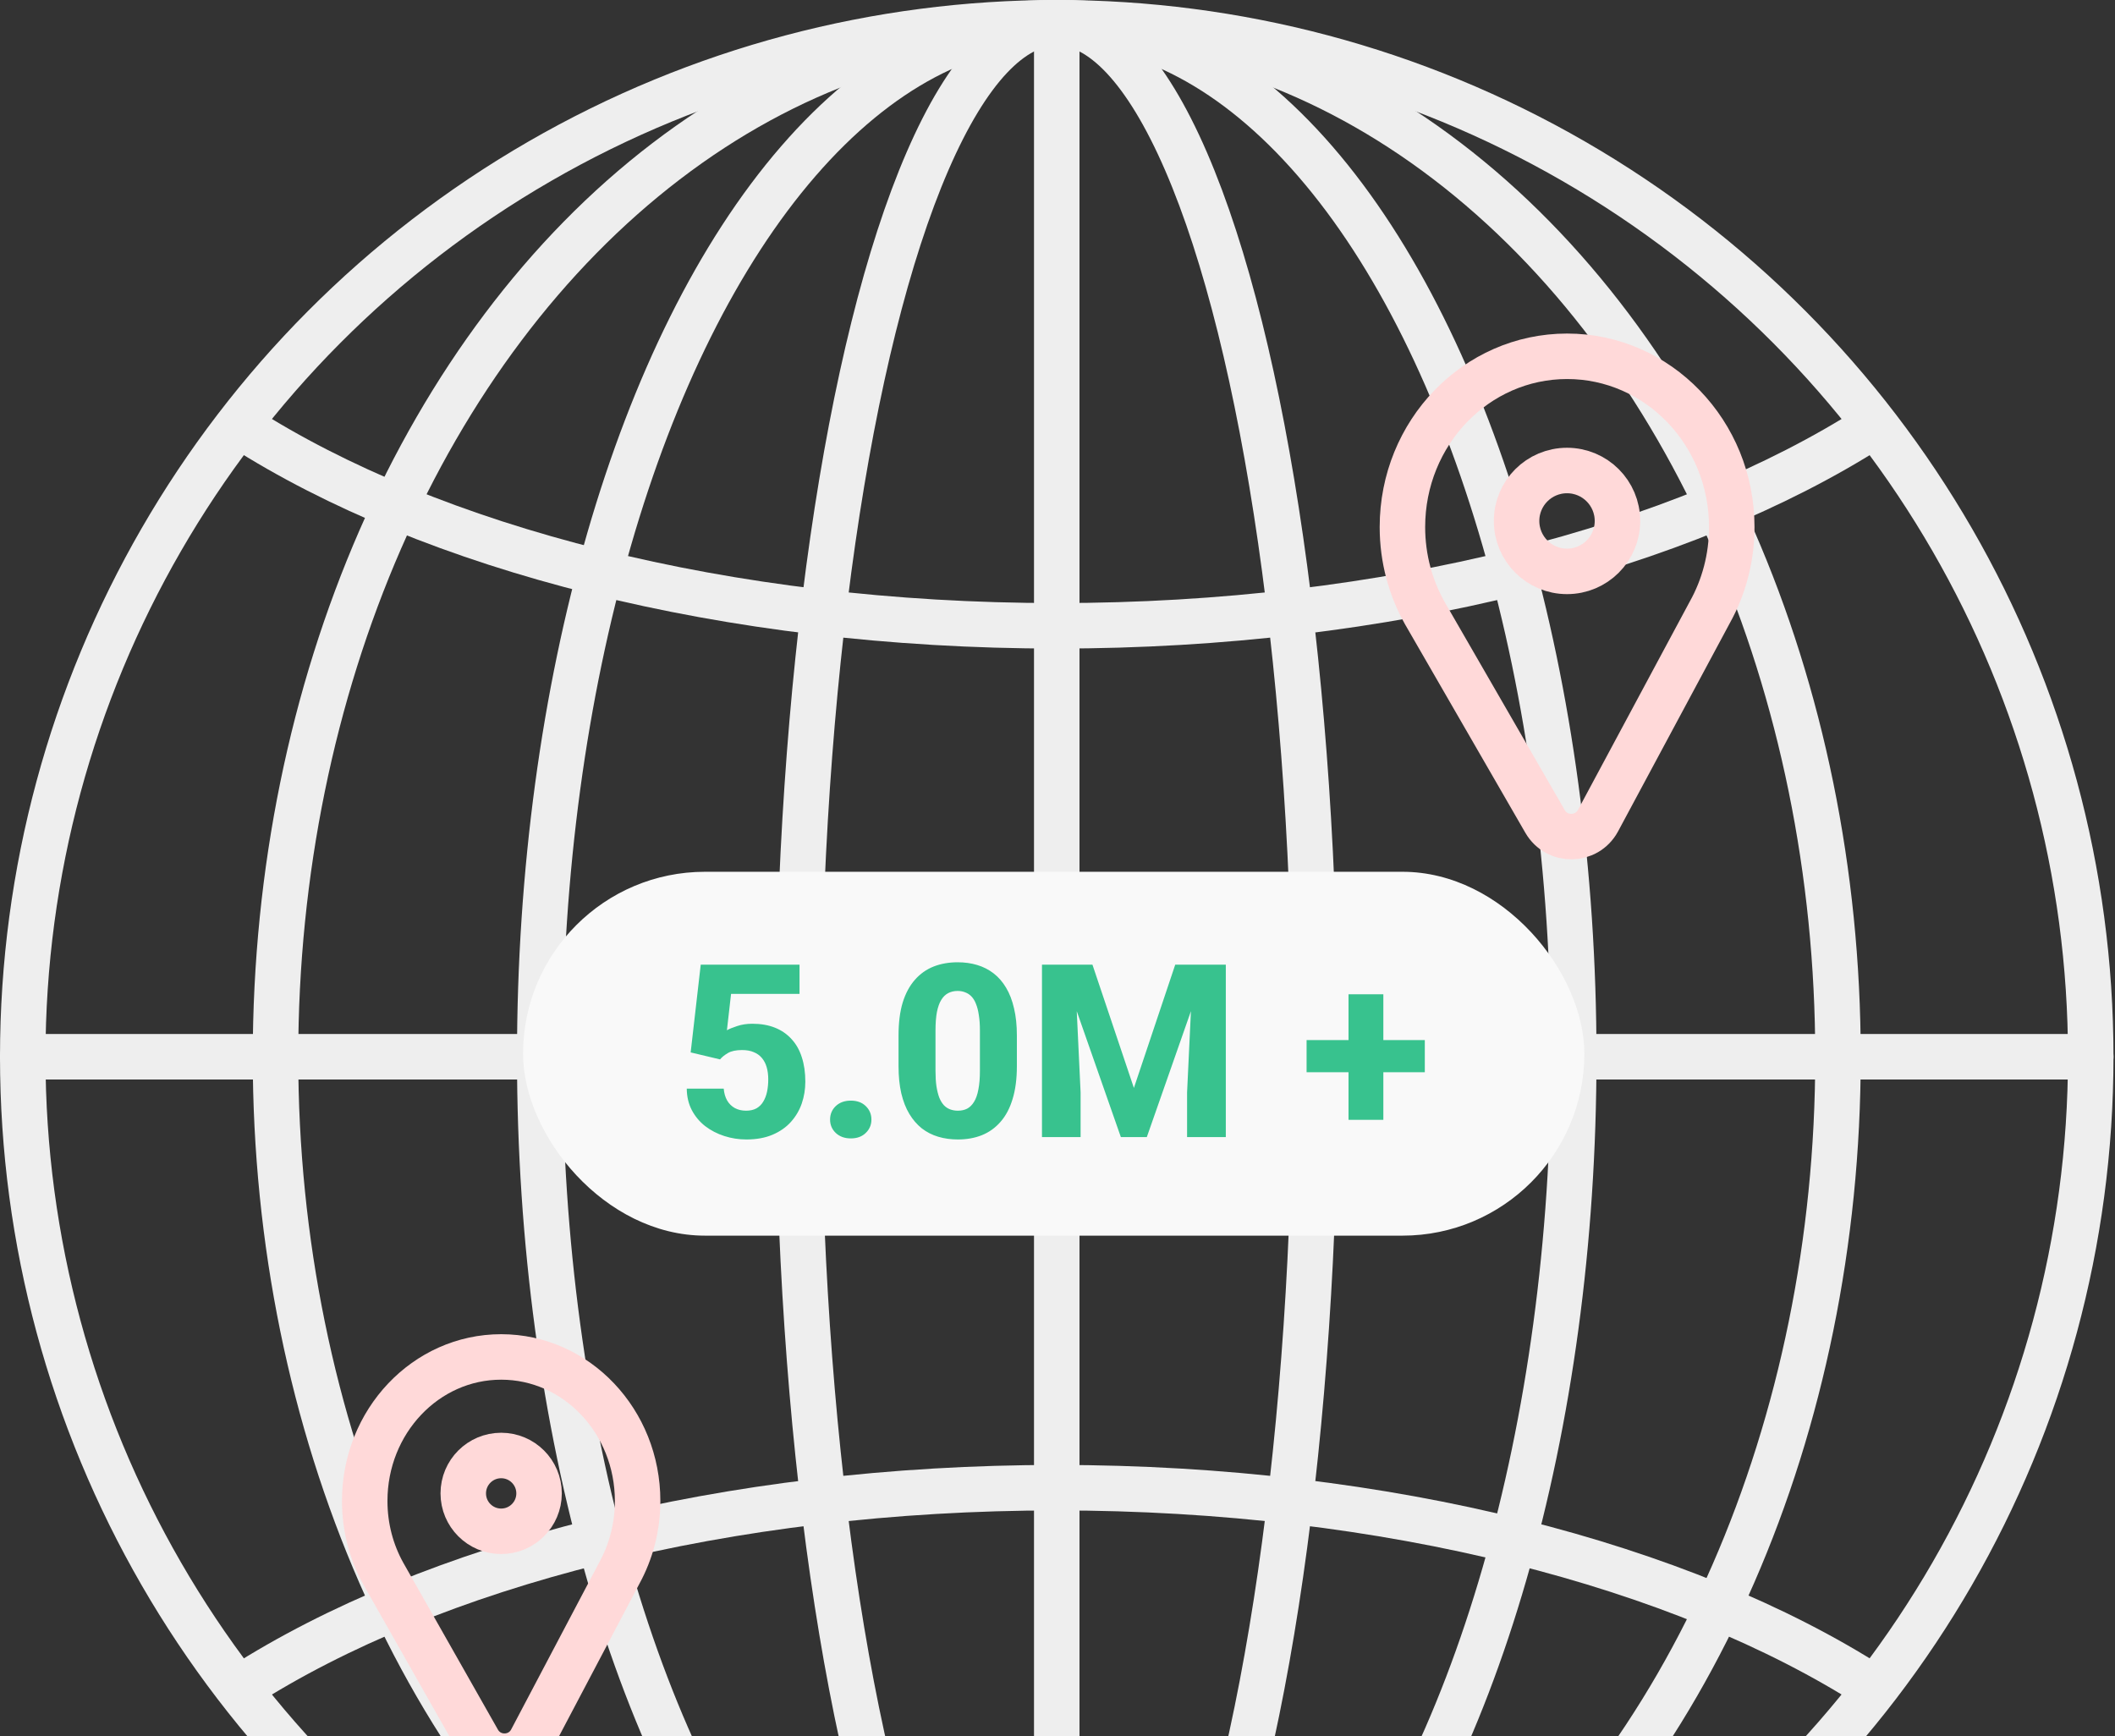 <svg width="279" height="229" viewBox="0 0 279 229" fill="none" xmlns="http://www.w3.org/2000/svg">
<rect x="0" y="0" width="279" height="229" fill="#333333" stroke="none"/>
<circle cx="139.4" cy="139.4" r="136.4" stroke="#EEEEEE" stroke-width="6" stroke-linecap="round" stroke-linejoin="round"/>
<path d="M3 139.4H275.8" stroke="#EEEEEE" stroke-width="6" stroke-linecap="round" stroke-linejoin="round"/>
<path d="M139.4 3L139.4 275.8" stroke="#EEEEEE" stroke-width="6" stroke-linecap="round" stroke-linejoin="round"/>
<ellipse cx="139.4" cy="139.4" rx="68.2" ry="136.4" stroke="#EEEEEE" stroke-width="6" stroke-linecap="round" stroke-linejoin="round"/>
<ellipse cx="139.4" cy="139.4" rx="34.1" ry="136.4" stroke="#EEEEEE" stroke-width="6" stroke-linecap="round" stroke-linejoin="round"/>
<ellipse cx="139.4" cy="139.4" rx="103.058" ry="136.4" stroke="#EEEEEE" stroke-width="6" stroke-linecap="round" stroke-linejoin="round"/>
<path d="M246.94 56.315C221.976 72.286 183.088 82.553 139.405 82.553C95.722 82.553 56.835 72.286 31.87 56.315" stroke="#EEEEEE" stroke-width="6" stroke-linecap="round" stroke-linejoin="round"/>
<path d="M246.94 222.486C221.976 206.514 183.088 196.247 139.405 196.247C95.722 196.247 56.835 206.514 31.87 222.486" stroke="#EEEEEE" stroke-width="6" stroke-linecap="round" stroke-linejoin="round"/>
<rect x="69" y="115" width="140" height="48" rx="24" fill="#F9F9F9"/>
<path d="M94.984 139.75L91.109 138.828L92.438 127.25H105.469V131.109H96.438L95.891 135.906C96.172 135.74 96.615 135.557 97.219 135.359C97.823 135.151 98.5 135.047 99.25 135.047C100.365 135.047 101.354 135.219 102.219 135.562C103.083 135.906 103.812 136.406 104.406 137.062C105.01 137.708 105.464 138.505 105.766 139.453C106.078 140.401 106.234 141.479 106.234 142.688C106.234 143.688 106.078 144.646 105.766 145.562C105.453 146.469 104.974 147.281 104.328 148C103.693 148.708 102.885 149.271 101.906 149.688C100.927 150.104 99.776 150.312 98.453 150.312C97.453 150.312 96.484 150.161 95.547 149.859C94.609 149.557 93.766 149.12 93.016 148.547C92.276 147.964 91.688 147.255 91.25 146.422C90.823 145.589 90.604 144.651 90.594 143.609H95.469C95.521 144.214 95.672 144.734 95.922 145.172C96.172 145.599 96.51 145.932 96.938 146.172C97.365 146.401 97.859 146.516 98.422 146.516C98.963 146.516 99.422 146.411 99.797 146.203C100.172 145.984 100.469 145.688 100.688 145.312C100.917 144.938 101.083 144.5 101.188 144C101.292 143.5 101.344 142.964 101.344 142.391C101.344 141.797 101.276 141.266 101.141 140.797C101.005 140.318 100.797 139.911 100.516 139.578C100.234 139.234 99.875 138.974 99.438 138.797C99.01 138.609 98.495 138.516 97.891 138.516C97.099 138.516 96.479 138.646 96.031 138.906C95.583 139.167 95.234 139.448 94.984 139.75ZM109.5 147.688C109.5 146.979 109.75 146.385 110.25 145.906C110.76 145.427 111.422 145.188 112.234 145.188C113.057 145.188 113.714 145.427 114.203 145.906C114.703 146.385 114.953 146.979 114.953 147.688C114.953 148.385 114.703 148.974 114.203 149.453C113.714 149.932 113.057 150.172 112.234 150.172C111.422 150.172 110.76 149.932 110.25 149.453C109.75 148.974 109.5 148.385 109.5 147.688ZM134.141 136.594V140.641C134.141 142.307 133.953 143.75 133.578 144.969C133.214 146.188 132.682 147.193 131.984 147.984C131.297 148.776 130.474 149.365 129.516 149.75C128.568 150.125 127.516 150.312 126.359 150.312C125.432 150.312 124.568 150.193 123.766 149.953C122.964 149.714 122.24 149.344 121.594 148.844C120.958 148.333 120.411 147.698 119.953 146.938C119.495 146.177 119.141 145.271 118.891 144.219C118.651 143.167 118.531 141.974 118.531 140.641V136.594C118.531 134.906 118.714 133.458 119.078 132.25C119.453 131.042 119.99 130.042 120.688 129.25C121.385 128.458 122.208 127.875 123.156 127.5C124.115 127.125 125.172 126.938 126.328 126.938C127.255 126.938 128.115 127.057 128.906 127.297C129.708 127.536 130.432 127.906 131.078 128.406C131.724 128.906 132.271 129.536 132.719 130.297C133.177 131.057 133.526 131.964 133.766 133.016C134.016 134.057 134.141 135.25 134.141 136.594ZM129.266 141.25V135.953C129.266 135.172 129.219 134.495 129.125 133.922C129.042 133.339 128.917 132.844 128.75 132.438C128.594 132.031 128.396 131.703 128.156 131.453C127.917 131.203 127.641 131.021 127.328 130.906C127.026 130.781 126.693 130.719 126.328 130.719C125.87 130.719 125.458 130.812 125.094 131C124.729 131.188 124.422 131.484 124.172 131.891C123.922 132.286 123.729 132.823 123.594 133.5C123.469 134.167 123.406 134.984 123.406 135.953V141.25C123.406 142.031 123.448 142.714 123.531 143.297C123.625 143.88 123.75 144.38 123.906 144.797C124.073 145.203 124.276 145.536 124.516 145.797C124.755 146.047 125.031 146.229 125.344 146.344C125.656 146.458 125.995 146.516 126.359 146.516C126.818 146.516 127.224 146.427 127.578 146.25C127.932 146.062 128.234 145.766 128.484 145.359C128.745 144.943 128.938 144.396 129.062 143.719C129.198 143.042 129.266 142.219 129.266 141.25ZM139.891 127.25H144.109L149.578 143.516L155.031 127.25H159.25L151.281 150H147.859L139.891 127.25ZM137.453 127.25H141.75L142.547 144.109V150H137.453V127.25ZM157.391 127.25H161.703V150H156.594V144.109L157.391 127.25ZM187.953 137.203V141.438H172.359V137.203H187.953ZM182.484 131.156V147.719H177.891V131.156H182.484Z" fill="#38C28E"/>
<path d="M206.722 47C194.725 47 185 57.086 185 69.527C185 73.676 186.082 77.563 187.968 80.901L203.815 108.358C205.382 111.073 209.322 111.012 210.804 108.25L225.539 80.79C227.387 77.477 228.445 73.63 228.445 69.527C228.445 57.086 218.719 47 206.722 47Z" stroke="#FFD9D9" stroke-width="6" stroke-linecap="round" stroke-linejoin="round"/>
<circle cx="206.713" cy="68.72" r="6.654" stroke="#FFD9D9" stroke-width="6" stroke-linecap="round" stroke-linejoin="round"/>
<path d="M66.111 179C56.17 179 48.111 187.507 48.111 198C48.111 201.499 49.008 204.778 50.571 207.594L63.071 229.638C64.631 232.389 68.614 232.328 70.089 229.531L81.703 207.5C83.235 204.705 84.111 201.461 84.111 198C84.111 187.507 76.052 179 66.111 179Z" stroke="#FFD9D9" stroke-width="6" stroke-linecap="round" stroke-linejoin="round"/>
<circle cx="66.111" cy="197" r="5" stroke="#FFD9D9" stroke-width="6" stroke-linecap="round" stroke-linejoin="round"/>
</svg>
